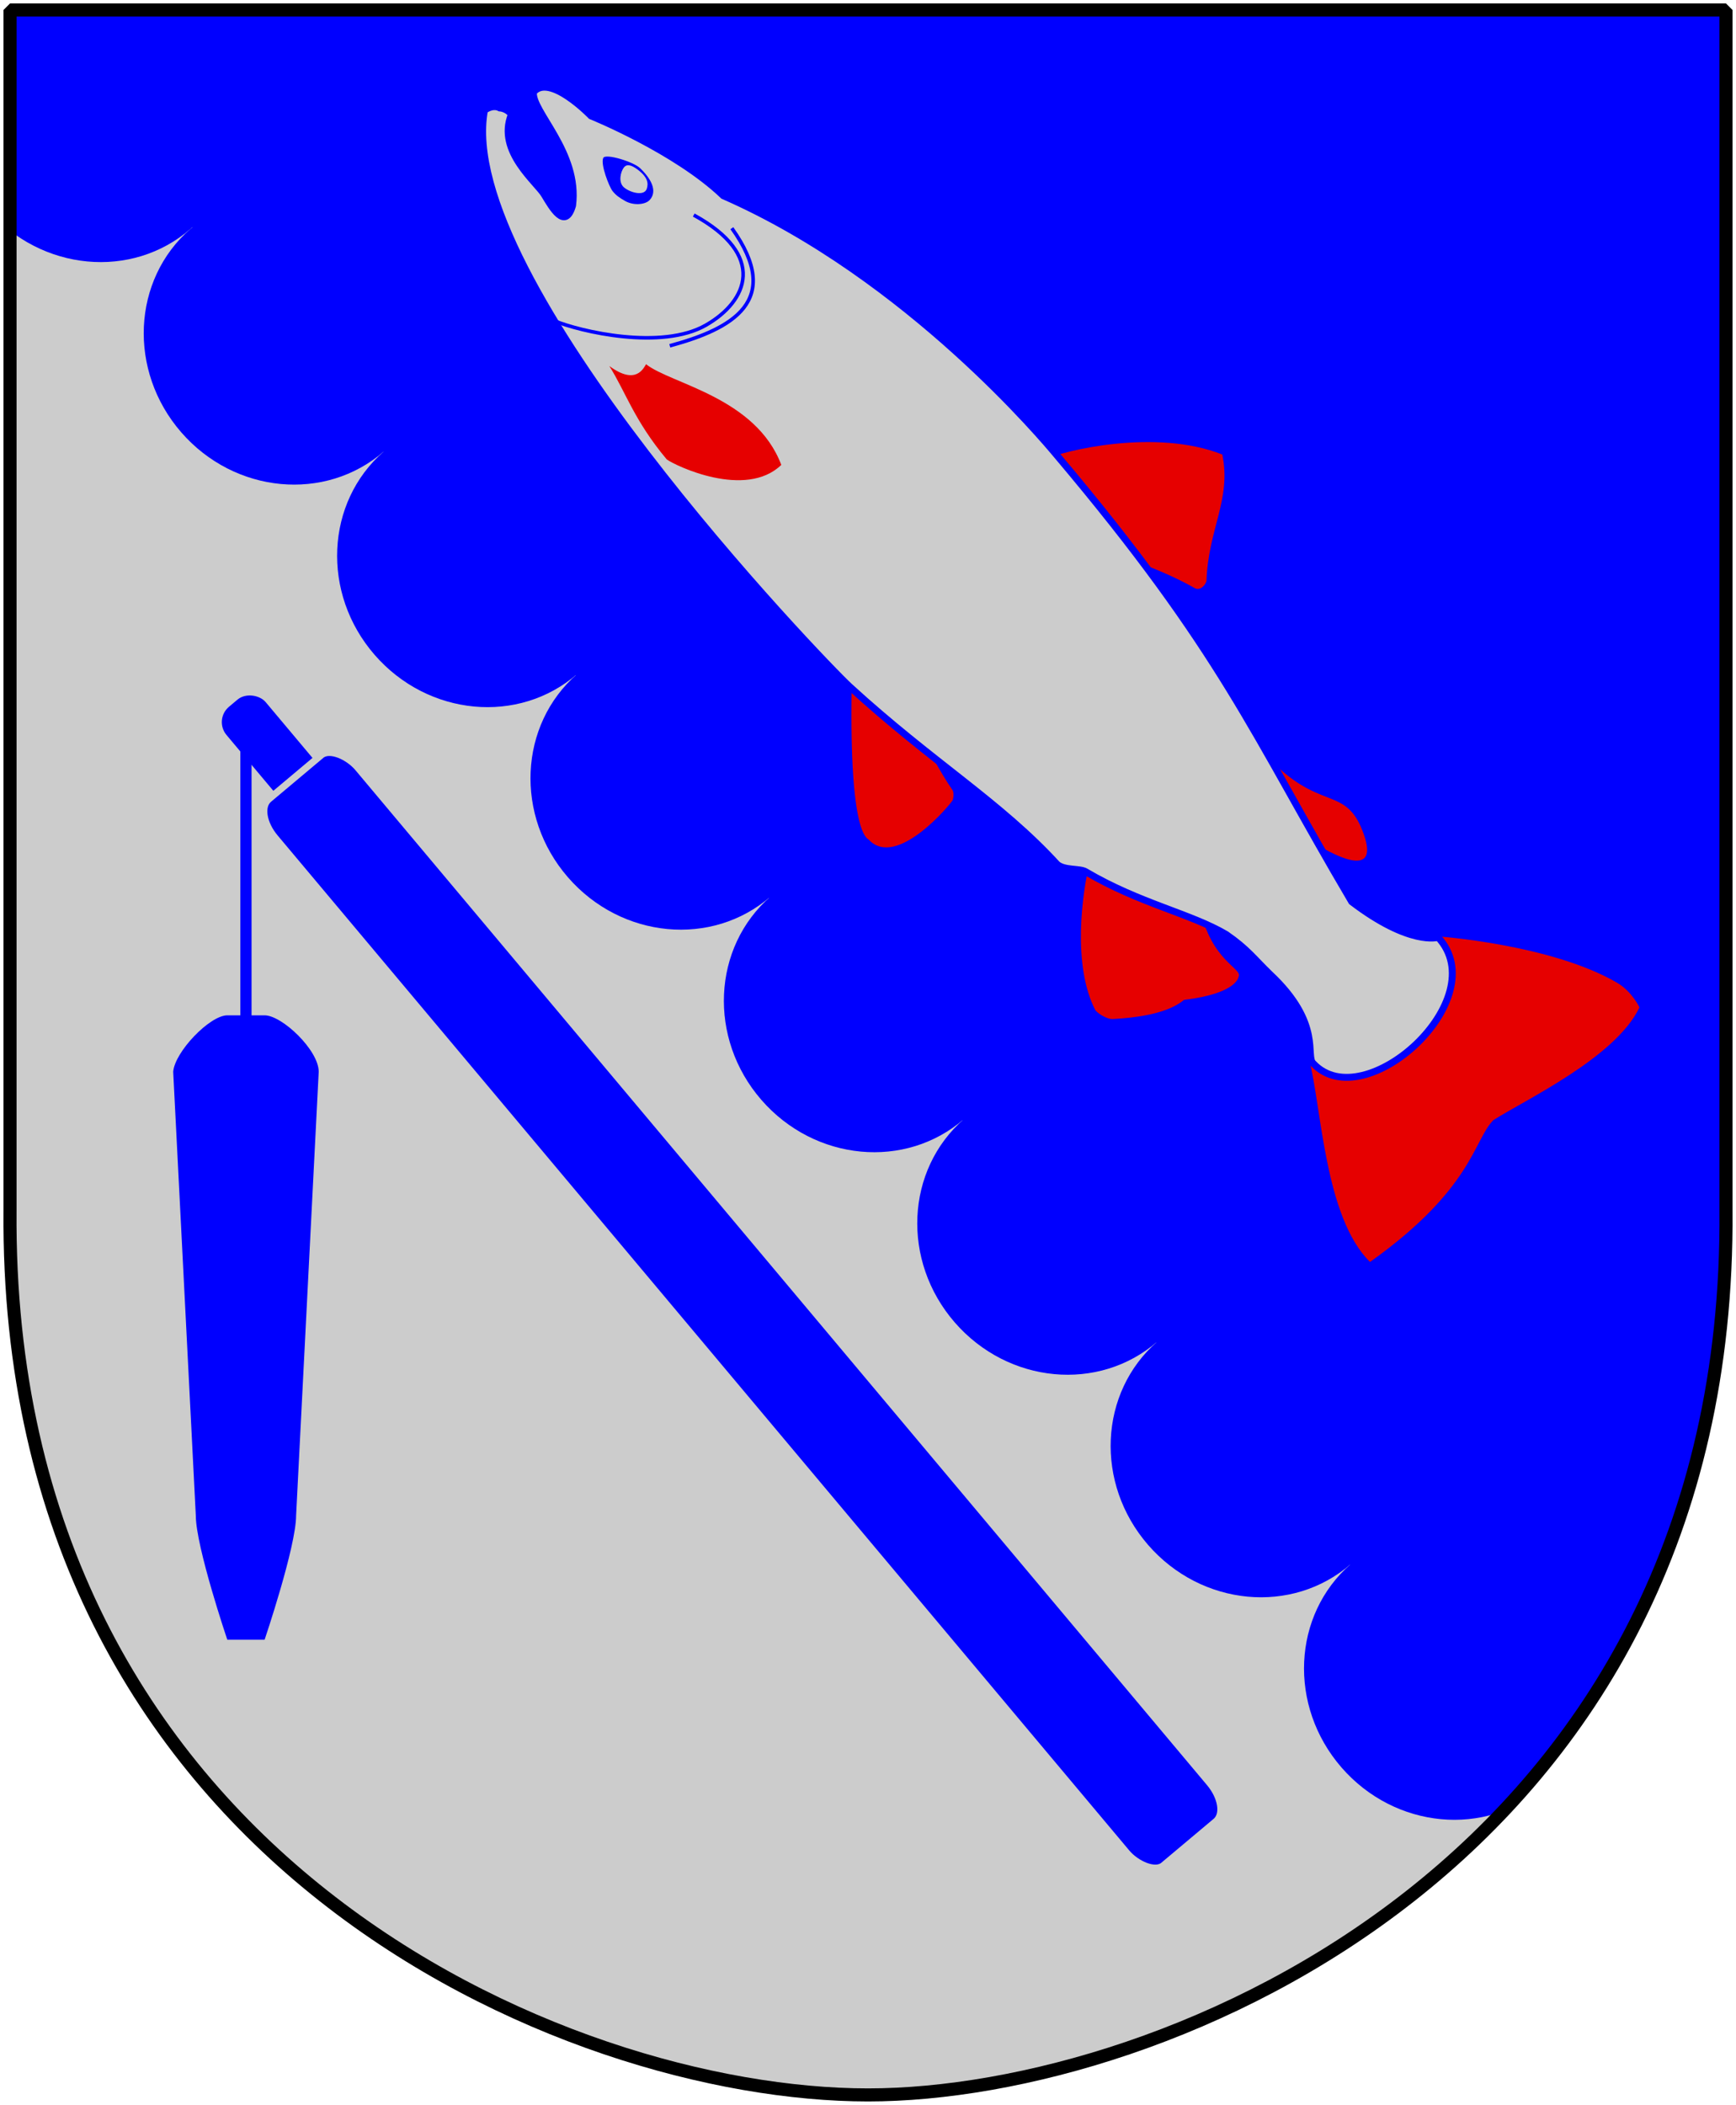 <?xml version="1.0" encoding="UTF-8" standalone="no"?>
<!-- Created with Inkscape (http://www.inkscape.org/) -->
<svg
   xmlns:dc="http://purl.org/dc/elements/1.1/"
   xmlns:cc="http://web.resource.org/cc/"
   xmlns:rdf="http://www.w3.org/1999/02/22-rdf-syntax-ns#"
   xmlns:svg="http://www.w3.org/2000/svg"
   xmlns="http://www.w3.org/2000/svg"
   xmlns:xlink="http://www.w3.org/1999/xlink"
   version="1.0"
   width="251"
   height="304.2"
   id="svg4166">
  <defs
     id="defs4168">
    <clipPath
       id="clipPath3606">
      <use
         transform="matrix(0.616,-0.709,0.709,0.616,-0.382,141.37)"
         id="use3601"
         x="0"
         y="0"
         width="1"
         height="1"
         xlink:href="#Shield" />
    </clipPath>
  </defs>
  <path
     d="M 249.551,1.44 L 1.45,1.44 L 1.45,174.936 C 0.682,268.657 81.739,302.756 125.5,302.756 C 168.494,302.756 250.318,268.657 249.551,174.936 L 249.551,1.44 z "
     style="color:black;fill:#ccc;fill-opacity:1;stroke:none"
     id="Shield" />
  <g
     id="Karvskurestyckad">
    <g
       transform="matrix(0.699,0.804,-0.804,0.699,113.872,-98.448)"
       clip-path="url(#clipPath3606)"
       id="g3284">
      <path
         d="M 40,142.15 C 40.004,152.673 31.048,161.206 20,161.206 C 8.952,161.206 -0.004,152.673 -2.8760976e-006,142.15 C -0.004,131.627 8.952,123.095 20,123.095 C 31.048,123.095 40.004,131.627 40,142.15 L 40,142.15 z "
         style="fill:blue;fill-opacity:1;fill-rule:nonzero;stroke:none;stroke-width:1;stroke-miterlimit:4;stroke-dasharray:none;stroke-opacity:1"
         id="use2065" />
      <use
         transform="translate(39.999,0)"
         id="use3176"
         x="0"
         y="0"
         width="251"
         height="304.2"
         xlink:href="#use2065" />
      <use
         transform="translate(80,0)"
         id="use3178"
         x="0"
         y="0"
         width="251"
         height="304.2"
         xlink:href="#use2065" />
      <use
         transform="translate(119.999,0)"
         id="use3186"
         x="0"
         y="0"
         width="251"
         height="304.2"
         xlink:href="#use2065" />
      <use
         transform="translate(160,0)"
         id="use3194"
         x="0"
         y="0"
         width="251"
         height="304.2"
         xlink:href="#use2065" />
      <use
         transform="translate(200,0)"
         id="use3208"
         x="0"
         y="0"
         width="251"
         height="304.2"
         xlink:href="#use2065" />
      <use
         transform="translate(240,0)"
         id="use3210"
         x="0"
         y="0"
         width="251"
         height="304.2"
         xlink:href="#use2065" />
      <use
         transform="translate(280,0)"
         id="use3212"
         x="0"
         y="0"
         width="251"
         height="304.2"
         xlink:href="#use2065" />
    </g>
    <path
       d="M 1.438,1.432 C 73.089,87.317 148.339,171.998 221.907,256.869 C 238.497,237.116 249.852,210.268 249.563,174.932 L 249.563,1.432 L 125.501,1.432 L 1.438,1.432 z "
       style="opacity:1;fill:blue;fill-opacity:1;fill-rule:nonzero;stroke:none;stroke-width:2;stroke-miterlimit:4;stroke-opacity:1"
       id="path3702" />
  </g>
  <g
     transform="matrix(0.295,0.316,-0.316,0.295,103.014,-28.452)"
     id="Lax">
    <path
       d="M 442.155,81.482 C 442.155,81.482 470.166,55.317 494.73,47.95 C 500.278,46.286 505.853,48.097 505.853,48.097 C 512.704,65.423 502.284,97.343 500.063,109.543 C 500.365,118.809 512.178,130.286 506.561,172.054 C 485.25,172.911 457.958,148.789 443.3,140.79 L 455.127,111.506 L 442.155,81.482 z "
       style="fill:#e60000;fill-opacity:1;fill-rule:evenodd;stroke:none;stroke-width:1.194px;stroke-linecap:butt;stroke-linejoin:miter;stroke-opacity:1"
       id="path27036" />
    <path
       d="M 274.939,73.116 C 271.021,75.111 234.157,75.063 236.237,68.494 C 238.317,61.924 253.875,34.209 275.549,23.959 C 288.718,32.051 290.514,44.384 302.831,56.684 C 303.64,57.985 303.817,60.585 301.841,61.197 C 290.698,64.648 278.856,71.12 274.939,73.116 z "
       style="fill:#e60000;fill-opacity:1;fill-rule:evenodd;stroke:none;stroke-width:1.194px;stroke-linecap:butt;stroke-linejoin:miter;stroke-opacity:1"
       id="path27012" />
    <path
       d="M 277.098,162.208 C 277.098,162.208 212.462,133.04 248.412,168.219 C 283.404,201.961 288.158,198.265 288.956,198.265 C 302.626,198.265 298.922,169.811 298.464,168.766 C 298.111,167.958 296.824,166.591 295.899,166.463 C 289.067,165.517 277.098,162.208 277.098,162.208 z "
       style="fill:#e60000;fill-opacity:1;fill-rule:evenodd;stroke:none;stroke-width:1.194px;stroke-linecap:butt;stroke-linejoin:miter;stroke-opacity:1"
       id="path27102" />
    <path
       d="M 380.91,132.69 C 364.847,122.848 338.092,139.039 344.422,148.723 C 350.751,158.406 366.127,177.243 382.412,181.775 C 384.543,181.84 387.502,180.693 388.441,179.577 C 399.604,166.319 399.884,159.743 400.074,157.733 C 410.623,143.287 406.91,139.212 406.91,139.212 C 405.959,135.976 396.972,142.532 380.91,132.69 z "
       style="fill:#e60000;fill-opacity:1;fill-rule:evenodd;stroke:none;stroke-width:1.194px;stroke-linecap:butt;stroke-linejoin:miter;stroke-opacity:1"
       id="path27082" />
    <path
       d="M 385.233,91.645 C 374.822,93.81 331.864,81.623 358.744,81.883 C 385.624,82.143 384.122,68.777 400.638,76.004 C 416.932,83.134 395.643,89.481 385.233,91.645 z "
       style="fill:#e60000;fill-opacity:1;fill-rule:evenodd;stroke:none;stroke-width:1.194px;stroke-linecap:butt;stroke-linejoin:miter;stroke-opacity:1"
       id="path27032" />
    <path
       d="M 57.465,130.47 C 52.8,129.341 35.821,132.306 30.19,120.191 C 27.639,119.863 25.94,121.534 25.94,121.534 C 23.283,122.481 23.023,125.816 23.023,125.816 C 57.085,171.783 235.36,168.935 247.15,168.026 C 284.519,165.093 309.821,157.557 338.004,157.835 C 341.317,157.395 344.031,153.201 346.32,152.529 C 366.303,146.655 380.511,136.384 393.682,132.509 C 402.187,130.642 406.124,131.268 413.33,130.885 C 437.819,129.225 441.425,141.158 445.189,140.638 C 470.027,140.45 470.955,81.46 442.774,81.346 C 442.774,81.346 438.581,90.225 414.364,94.341 C 351.024,80.356 324.058,68.811 237.518,64.552 C 232.495,64.293 160.549,60.136 98.423,86.906 C 76.411,88.15 48.723,101.045 48.723,101.045 C 48.723,101.045 28.677,101.375 29.783,109.708 C 33.988,114.585 54.958,112.209 66.391,125.987 C 70.917,133.577 62.161,131.459 57.465,130.47 z "
       style="fill:#ccc;fill-opacity:1;fill-rule:evenodd;stroke:blue;stroke-width:2.313;stroke-linecap:butt;stroke-linejoin:miter;stroke-miterlimit:4;stroke-dasharray:none;stroke-opacity:1"
       id="path27112" />
    <path
       d="M 96.381,98.554 C 122.939,89.751 129.771,104.936 126.061,120.713 C 122.16,137.303 99.067,152.852 90.25,156.851"
       style="fill:none;fill-rule:evenodd;stroke:blue;stroke-width:1.194px;stroke-linecap:butt;stroke-linejoin:miter;stroke-opacity:1"
       id="path27114" />
    <path
       d="M 122.866,134.234 C 133.042,114.988 137.814,96.11 108.294,92.237"
       style="fill:none;fill-rule:evenodd;stroke:blue;stroke-width:1.194px;stroke-linecap:butt;stroke-linejoin:miter;stroke-opacity:1"
       id="path27128" />
    <path
       d="M 114.002,153.634 C 124.964,151.585 122.298,145.707 121.959,144.235 C 132.433,142.681 155.023,124.949 177.424,134.148 C 177.714,150.694 153.538,160.216 149.938,160.899 C 132.966,159.986 124.011,155.525 114.002,153.634 z "
       style="fill:#e60000;fill-opacity:1;fill-rule:evenodd;stroke:none;stroke-width:1.194px;stroke-linecap:butt;stroke-linejoin:miter;stroke-opacity:1"
       id="path27192" />
    <g
       id="g2711">
      <path
         d="M 61.777,107.652 C 62.677,109.821 70.158,112.769 71.931,112.924 C 73.705,113.08 75.111,112.81 77.354,112.098 C 80.293,111.165 82.792,108.135 82.652,105.942 C 82.445,102.712 79.346,100.646 72.732,100.965 C 69.593,101.117 61.107,106.037 61.777,107.652 z "
         style="fill:blue;fill-opacity:1;fill-rule:evenodd;stroke:none;stroke-width:1px;stroke-linecap:butt;stroke-linejoin:miter;stroke-opacity:1"
         id="path27212" />
      <path
         d="M 72.393,101.915 C 69.864,102.385 68.564,103.2 68.823,104.818 C 69.081,106.437 71.036,109.621 73.722,109.299 C 76.409,108.977 80.531,106.432 79.244,104.044 C 78.306,102.304 76.565,101.146 72.393,101.915 z "
         style="fill:#ccc;fill-opacity:1;fill-rule:evenodd;stroke:none;stroke-width:1px;stroke-linecap:butt;stroke-linejoin:miter;stroke-opacity:1"
         id="path27214" />
    </g>
  </g>
  <g
     transform="matrix(1.619,0,0,1.619,296.834,-100.169)"
     id="Slaga">
    <path
       d="M -161.379,128.651 L -161.379,159.362"
       style="fill:none;fill-rule:evenodd;stroke:blue;stroke-width:1px;stroke-linecap:butt;stroke-linejoin:miter;stroke-opacity:1"
       id="path1908" />
    <rect
       width="4.564"
       height="10.841"
       rx="1.786"
       ry="1.786"
       x="-206.873"
       y="-9.02"
       transform="matrix(0.766,-0.643,0.643,0.766,0,0)"
       style="fill:blue;fill-opacity:1;fill-rule:evenodd;stroke:none;stroke-width:0.5;stroke-linecap:round;stroke-linejoin:round;stroke-miterlimit:4;stroke-dasharray:none;stroke-opacity:1"
       id="rect1901" />
    <rect
       width="9.683"
       height="124.262"
       rx="1.786"
       ry="2.987"
       x="-209.45"
       y="-0.42"
       transform="matrix(0.766,-0.643,0.643,0.766,0,0)"
       style="fill:blue;fill-opacity:1;fill-rule:evenodd;stroke:#ccc;stroke-width:0.618;stroke-linecap:round;stroke-linejoin:round;stroke-miterlimit:4;stroke-dasharray:none;stroke-opacity:1"
       id="rect1896" />
    <path
       d="M -163.046,152.504 L -159.712,152.504 C -158.154,152.504 -154.881,155.613 -154.881,157.538 L -156.9,197.149 C -156.9,199.937 -159.712,208.238 -159.712,208.238 L -163.046,208.238 C -163.046,208.238 -165.858,199.937 -165.858,197.149 L -167.877,157.538 C -167.733,155.757 -164.604,152.504 -163.046,152.504 z "
       style="fill:blue;fill-opacity:1;fill-rule:evenodd;stroke:none;stroke-width:0.505;stroke-linecap:round;stroke-linejoin:round;stroke-miterlimit:4;stroke-opacity:1"
       id="rect1898" />
  </g>
  <path
     d="M 249.551,1.44 L 1.45,1.44 L 1.45,174.936 C 0.682,268.657 81.739,302.756 125.5,302.756 C 168.494,302.756 250.318,268.657 249.551,174.936 L 249.551,1.44 z "
     style="fill:none;fill-opacity:0;stroke:black;stroke-width:1.888;stroke-linejoin:bevel"
     id="Frame" />
</svg>
